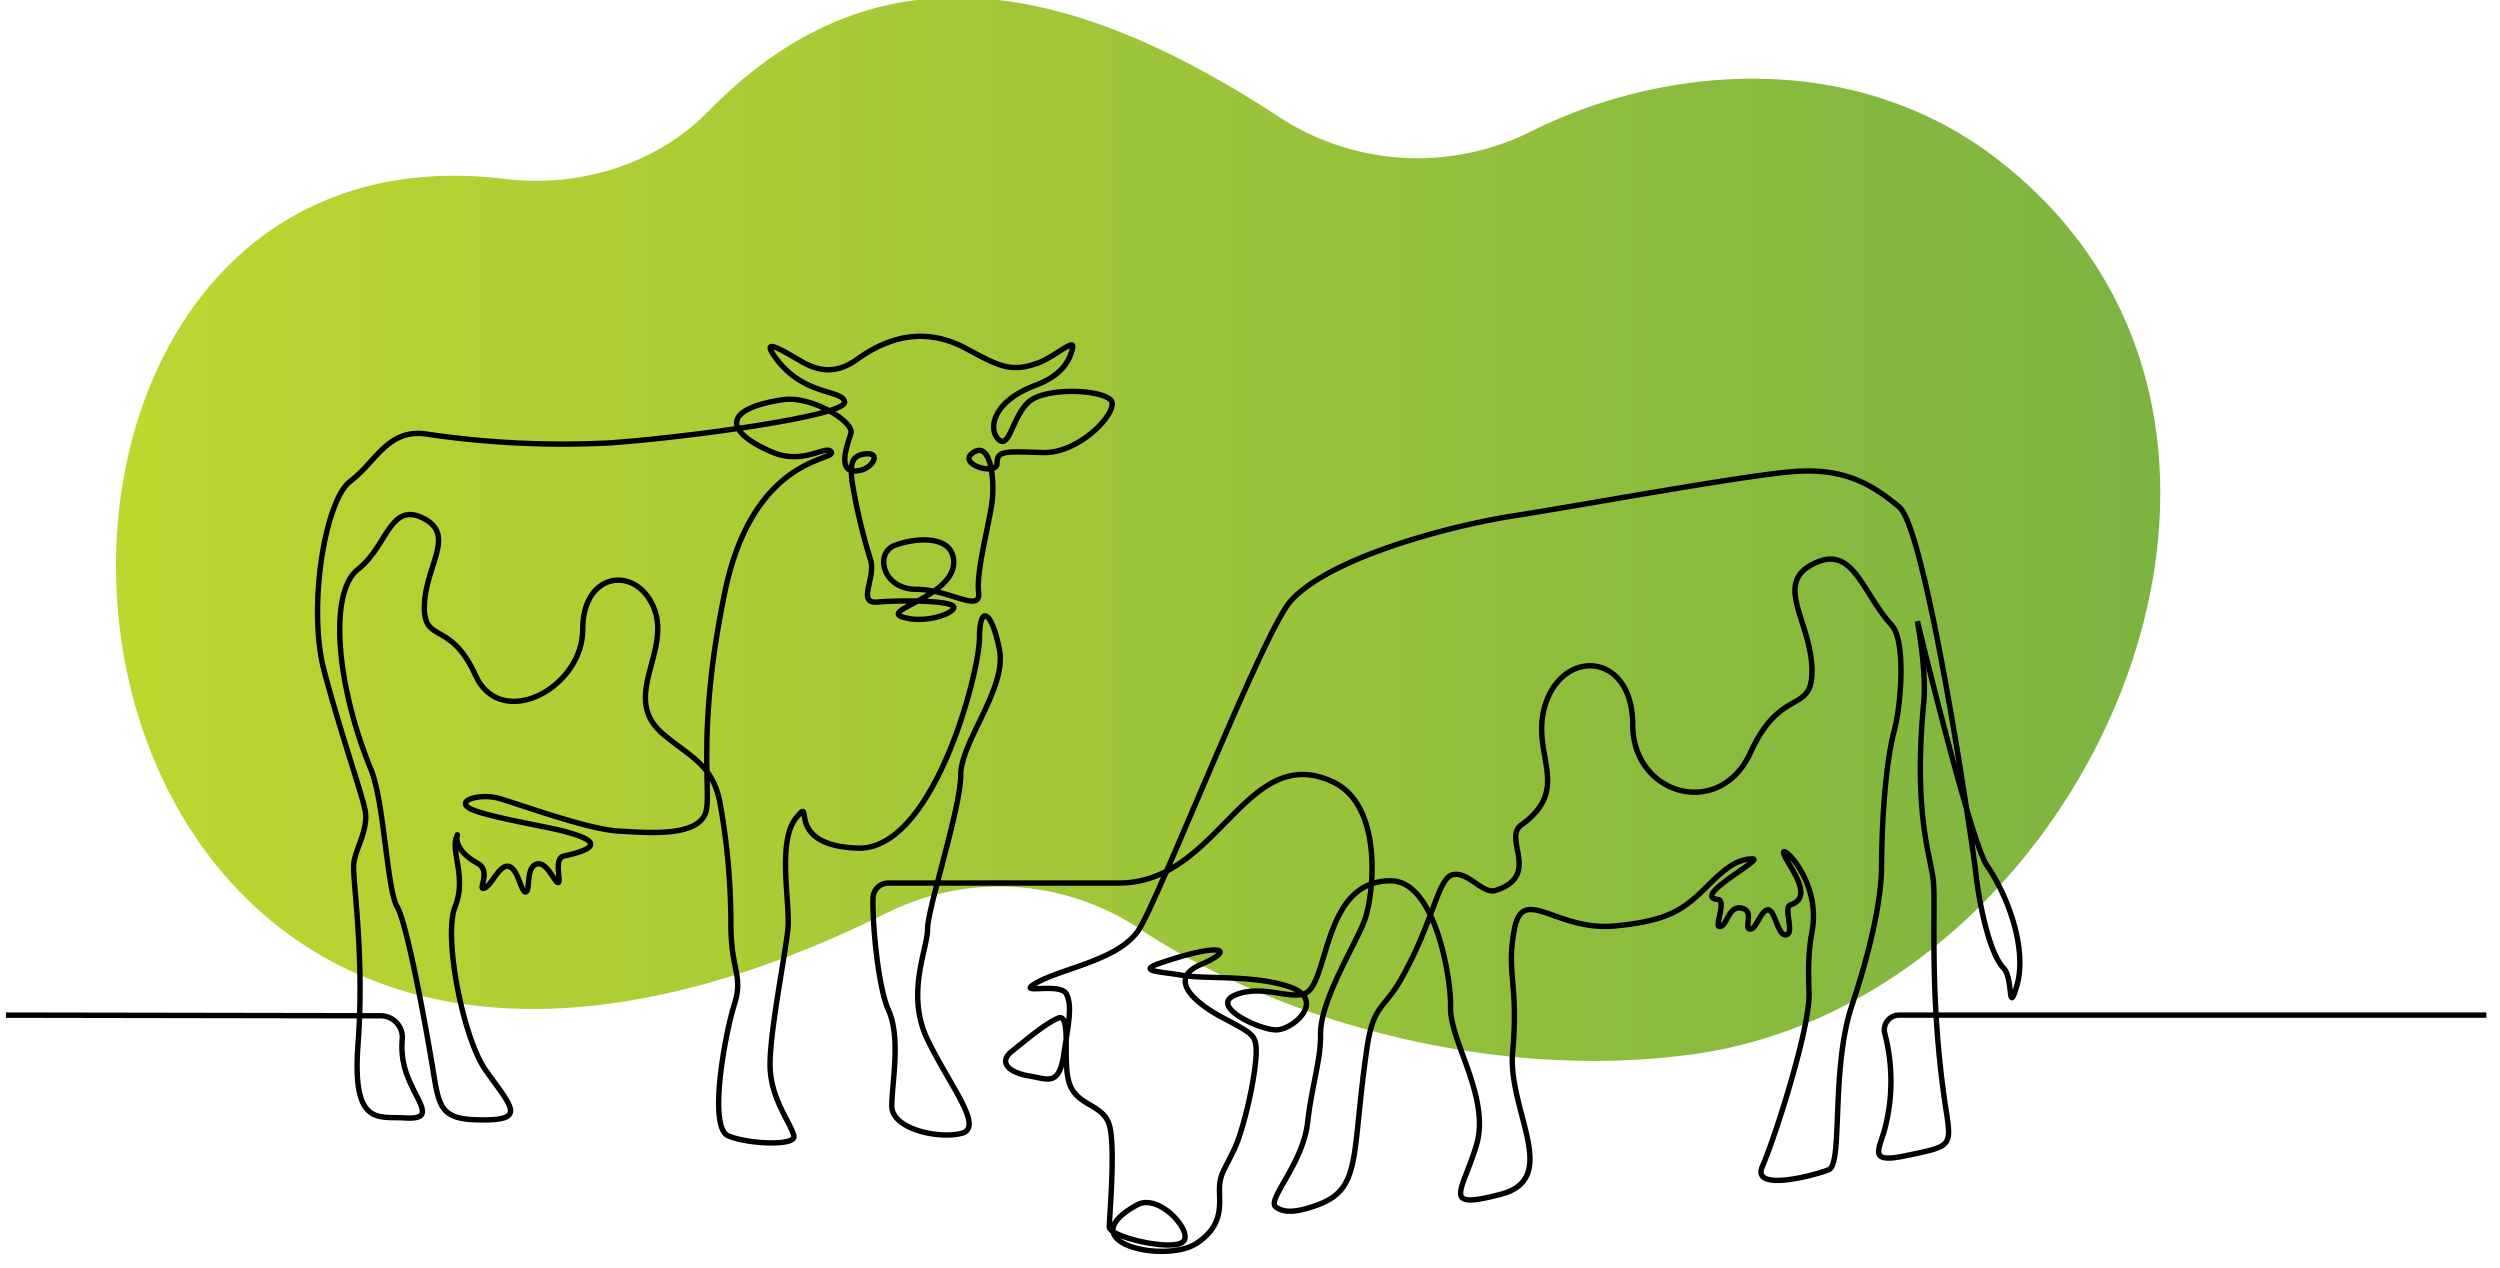 <svg xmlns="http://www.w3.org/2000/svg" width="347" height="176" viewBox="0 0 347 176">
  <style>
  path.line { stroke: #000; }
  @media (prefers-color-scheme: dark) {
    path.line { stroke: #fff; }
  }
  </style>
  <defs>
    <linearGradient id="linear-gradient" x1="0%" y1="0%" x2="100%" y2="0%">
      <stop offset="0%" stop-color="#bed730" />
      <stop offset="100%" stop-color="#76b043" />
    </linearGradient>
  </defs>
  <path class="oval" d="M433.265,3112.5c-6.92,7.1-17.562,10.623-28.175,9.334-37.071-4.5-55.467,26.443-53.895,57.387,2.013,39.641,36.8,79.283,107.074,44.405a35.172,35.172,0,0,1,34.52,2.044c20.525,13.7,50.564,21.384,77.4,17.631,55-7.694,91.06-88.833,40.369-125.451-19.995-14.17-45.445-11.457-63.184-2.539a35.184,35.184,0,0,1-34.5-1.857c-16.189-10.656-31.181-16.793-45.051-16.794-12.392,0-23.886,4.895-34.55,15.841" transform="translate(-335, -3097)" fill="url(#linear-gradient)"/>
  <path class="line" d="M666.108,3284.9H584.589a2.044,2.044,0,0,0-1.984,2.537,26.135,26.135,0,0,1,.107,12.85c-.739,3.14-2.64,5.24,2.563,4.172,7.562-1.553,6.5-1.175,5.461-8.986-1.989-14.921-.991-26.041-1.413-29.444s-2.766-9.381-1.306-24.525c.417-4.328-.883-11.28-.883-11.28s7.388,30.64,9.652,33.905c2.868,4.136,5.669,11.608,4.136,16.745-1.266,4.239-.468-1.08-1.8-2.469-2.134-2.224-3.508-9.624-3.935-13.676-.288-2.727-6.772-47.158-10.574-50.36-4.415-3.719-8.4-5.5-15.209-4.87-7.643.71-29.31,4.7-38.315,6.1s-25.62,5.833-30.956,11.837c-3.835,4.315-18.277,41.361-21.079,45.631s-10.829,5.326-14.408,7.473c-2.634,1.58,3.6-.279,4.4,1.468s.267,4-.4,8.406-2.232,3.353-4.768,2.935c-2.97-.489-4.3-1.957-2.437-3.425s4.328-3.635,6.359-4.581.578,6,1.645,9.073,4.469,2.8,5.469,5.537.057,13,.057,14.337,8,3.273,10.045,2.205-3.011-7-6.166-5.267c-9.583,5.247,3.891,8.214,8.249,5.337s2.843-6.3,3.246-8.539c.25-1.389.589-1.619,1.979-4.536,1.462-3.068,3.331-11.688,3-14.321-.177-1.424-.533-1.779-4.447-3.825s-7.973-5.426-3.2-7.471c4.981-2.135,2.935-3.114-5.625-.2-3.408,1.16.111,1.179,3.135,1.712s9.605-.089,14.586,1.512c5.53,1.778.756,6.049-1.645,6.049s-9.472-3.38-5.558-4.892,8.1,1.033,9.946-.391c2.935-2.269,2.371-15.572,11.621-15.4,6.232.118,8.334,14.056,8.2,17.479-.175,4.647,5.578,12.609,3.59,19.213s-4.99,9.006,3.414,6.8.888-11.684,1.616-19.746c.867-9.606-.949-10.875.251-17.079s5.787.381,13.988-.413c7.541-.73,9.566-2.331,12.853-5.588,2.143-2.124,3.913-3.714,6.225-3.714,1.612,0-8.6,5.271-4.847,5.626,1.218.115-.375,3.616.178,3.736,1.023.222,1.245-2.624,2.8-2.558,2.346.1.578,2.8,1.467,2.936s1.445-2.49,2.468-2.669,1.4,3.736,2.6,3.469-.469-3.823.578-4.159c3.469-1.112-.378-5.515-.911-7.049s3.686,2.334,4.069,7.739c.248,3.508-.907,3.2-.579,11.426.2,4.917-4.871,20.571-6.472,24.173s7.2,1.273,9.205.472.267-13.948,3.2-22.754,4.136-15.332,4.136-19.474.36-13.378,1.734-18.619c1.067-4.07,1.6-12.609-.337-14.742-4.181-4.6-5.321-11.281-10.854-8.514s-.425,7.876-.213,14.475-4.257,2.342-8.513,11.707-16.358,5.955-16.358-3.836-9.152-10.643-11.919-3.406,3.865,12-3.568,17.326c-2.581,1.849,2.836,7.037-3.544,9.07-1.8.574-3.859-2.721-5.973-2.174s-2.645,6.622-7.229,14.617c-2.349,4.1-3.778,3.431-4.651,9.409-2.229,15.27-.635,19.607-7.082,21.883-3.194,1.128-4.565.909-5.547.22-1.383-.971,3.7-5.875,4.385-11.743.6-5.211,1.844-8.693,1.8-12.263-.062-4.744,4.964-12.613,6.131-15.858,1.26-3.505,2.609-15.889-4.434-19.165-12.119-5.637-15.8,14.049-29.678,14.049h-32.01a2.137,2.137,0,0,0-2.135,2.091c-.092,3.988.78,12.528,2.139,15.516,1.772,3.9.472,10.163.472,13.354s6.5,4.609,9.689,3.781-1.654-6.617-4.727-13,0-12.526,0-15.362,4.608-16.781,4.608-21.389,6.42-12.035,5.376-17.371c-1.063-5.436-2.777-6.381-2.777-1.626s-6.38,29.514-16.9,29.16-5.811-7.53-8.529-4.221-.806,11.9-1.16,15.447-2.481,14.062-2.481,18.79,2.82,7.973,3.308,9.926c.354,1.418-6.262,1.182-9.1,0s-.473-14.062.827-18.2-.472-4.608-.472-11.344a94.452,94.452,0,0,0-1.53-16.8c-1.069-5.342-4.3-6.337-7.982-9.528-5.752-4.987,1.182-11.255-1.122-17.281s-9.925-5.318-9.925,2.836-11.343,14.18-14.888,6.381-7.267-4.254-7.09-9.75,4.431-9.749-.177-12.053-4.963,3.9-9.039,7.09-3.072,15.934,1.812,27.829c1.818,4.43,2.206,16.662,3.624,19.026s4.135,17.49,4.963,22.571.994,6.871,6.144,6.994c6.971.167,4.962-1.558,1.182-6.875-3.137-4.411-5.908-18.553-4.254-22.689s-.668-7.747.237-9.755c.458-1.016-1.3,1.424,2.913,3.729,1.824,1,.138,3.489.749,3.466,1.034-.04,2.12-3.225,3.446-3.073,1.411.162,1.792,3.683,2.461,3.565s-.015-3.328,1.45-3.84c1.483-.519,2.528,2.541,3.04,2.541s-.669-3.368.8-3.683c6.66-1.431,2.9-2.639.147-3.407-2.418-.674-11.107-2.068-13.175-3.19s1.477-2.187,4.195-1.359c3.687,1.122,12.288,4.254,16.424,4.49s11.3.883,12.17-2.821c.678-2.9-1.3-11.6,2.6-30.385s15.42-18.2,14.77-19.38-3.778,1.9-8.271-.04c-6.866-2.97-6.577-6.027,1.536-7.248,3.994-.6,9.966,3.1,9.453,4.687-.709,2.187-1.95,5.732,1.181,5.141,1.93-.364,3.048-2.579.791-2.3-1.933.236-2.09,1.418-1.8,3.9a78.7,78.7,0,0,0,2.541,10.753c.827,2.482-1.95,6.146.945,5.909,3.894-.318,10.744-.191,10.626.754s-4.272,2.308-7.226,1.281c-2.9-1.007,8.357-3.1,7.116-8.357-.691-2.932-5.242-2.612-8.078-1.548s-1.729,6.1,3,6.1c4.662,0,8.98,3.427,8.625.354s1.694-10.123,1.93-13.038-.315-7.878-2.678-6.3,3.308,3.309,3.308,1.5,1.1-1.655,6.38-1.5,10.792-5.988,9.374-7.326-7.641-1.655-10.555-.237-3.309,7.09-4.884,5.83-1.155-5.284,4.983-7.583c3.539-1.326,4.779-3.273,5.2-5.267.273-1.311-2.614,1.388-4.924,2.192-3.6,1.255-5.184.493-9.783-2.006-6.285-3.416-11.53-1.187-15.242,1.477-3.174,2.278-5.744,1.422-7.8.222-2.668-1.556-5.464-3.281-3.655-.686,3.941,5.655,9.538,4.57,9.742,6.372.221,1.946-22.331,4.963-32.611,5.672a128.965,128.965,0,0,1-25.522-1.24c-5.317-.709-6.912,3.9-10.457,6.558s-5.955,17.6-3.651,26.289,5.081,16.544,5.671,19.262-1.311,5.381-1.547,7.509,1.532,12.559.59,25.052c-.866,11.5,2.831,10.026,6.459,10.264,4.372.286,1.914-1.964.453-5.656a11.182,11.182,0,0,1-.774-5.252,3.009,3.009,0,0,0-2.976-3.272l-52.034-.088" transform="translate(-321, -3144)" fill="none" stroke-width="0.75"/>
</svg>